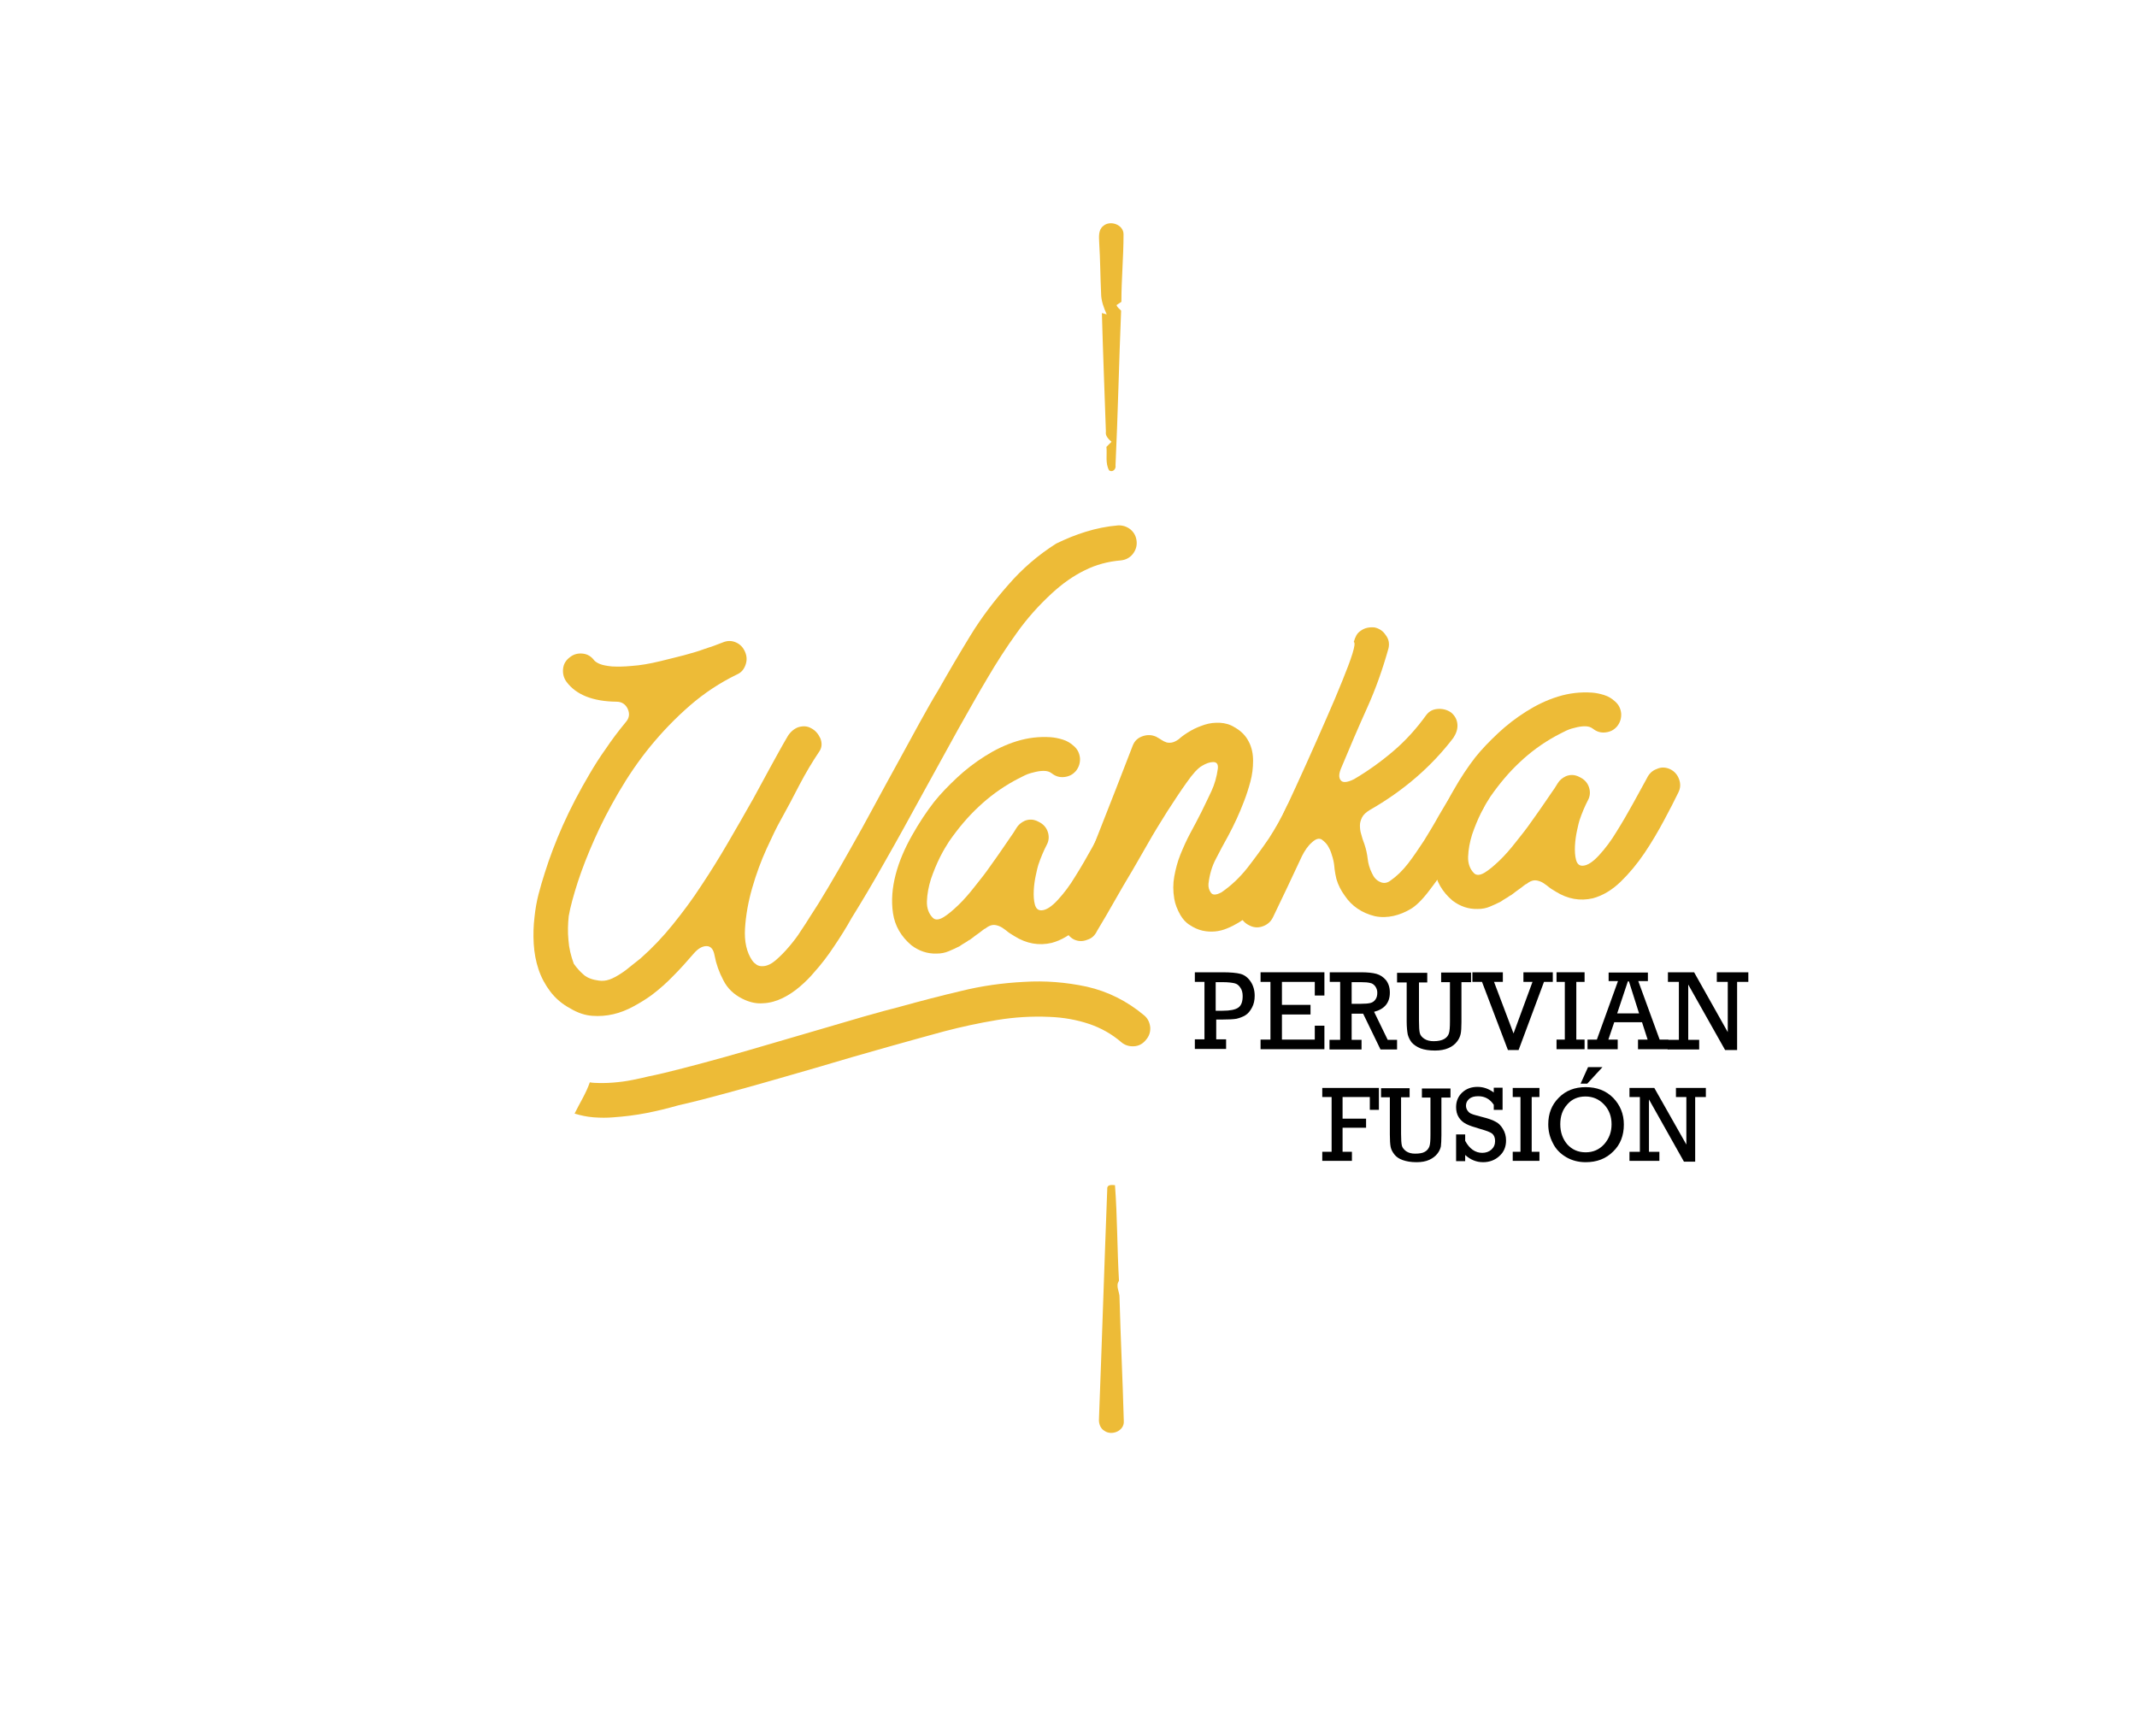 <?xml version="1.0" encoding="utf-8"?>
<!-- Generator: Adobe Illustrator 25.4.1, SVG Export Plug-In . SVG Version: 6.00 Build 0)  -->
<svg version="1.1" id="Layer_1" xmlns="http://www.w3.org/2000/svg" xmlns:xlink="http://www.w3.org/1999/xlink" x="0px" y="0px"
	 width="800px" height="650px" viewBox="0 0 800 650" style="enable-background:new 0 0 800 650;" xml:space="preserve">
<style type="text/css">
	.st0{fill:#EDBB37;}
</style>
<g id="XMLID_65_">
	<path id="XMLID_64_" class="st0" d="M413,84.6c2.6-2.3,7.7-0.5,7.6,3.2c0,8.4-0.8,16.8-0.8,25.2c-0.5,0.3-1.4,0.9-1.8,1.2
		c0.2,0.9,1.1,1.4,1.7,2.1c-0.8,19.3-1.2,38.6-2.1,57.9c0.3,1.4-1.1,2.8-2.4,1.9c-1.5-2.7-0.7-5.9-1-8.8c0.6-0.6,1.3-1.3,1.9-1.9
		c-1.1-1-2.4-2.2-2.1-3.8c-0.5-14.8-1.1-29.6-1.5-44.4l1.8,0.5c-1.1-2.5-2.1-5.1-2.1-7.9c-0.3-6.3-0.3-12.6-0.7-18.8
		C411.4,88.7,411.1,86.1,413,84.6z"/>
	<path id="XMLID_34_" class="st0" d="M414.5,445.3c-0.2-1.9,1.5-1.7,2.9-1.6c0.9,11.9,0.8,23.9,1.5,35.8c-1.4,2,0.3,4.2,0.2,6.3
		c0.4,15.4,1.2,30.9,1.6,46.3c0.2,3.6-4.5,5.5-7.2,3.6c-1.5-0.8-2.2-2.7-2.1-4.3C412.5,502.6,413.4,473.9,414.5,445.3z"/>
	<g id="XMLID_44_">
		<path id="XMLID_45_" d="M450.9,389.2v-21.6h-3.6v-3.6h10.3c3,0,5.3,0.2,6.8,0.6c1.5,0.4,2.8,1.4,3.8,2.9c1,1.5,1.5,3.3,1.5,5.3
			c0,1.6-0.3,3.1-1,4.4c-0.7,1.3-1.5,2.3-2.5,2.9c-1,0.6-2.1,1-3.3,1.3c-1.2,0.2-3.1,0.3-5.6,0.3h-2v7.4h3.7v3.6h-11.7v-3.6H450.9z
			 M455.2,378.4h2.5c2.8,0,4.8-0.4,5.9-1.2c1.1-0.8,1.6-2.2,1.6-4.3c0-1.3-0.3-2.4-0.9-3.2c-0.6-0.9-1.3-1.4-2.2-1.6
			c-0.9-0.2-2.3-0.4-4.3-0.4h-2.7V378.4z"/>
		<path id="XMLID_48_" d="M475.6,389.2v-21.6h-3.7v-3.6h23.9v8.7h-3.6v-5.1h-12.3v8.6h10.7v3.6h-10.7v9.4h12.3V384h3.6v8.8h-23.9
			v-3.6H475.6z"/>
		<path id="XMLID_50_" d="M501.7,389.2v-21.6h-3.9v-3.6h11.7c2.4,0,4.4,0.2,5.8,0.6c1.4,0.4,2.6,1.2,3.6,2.4
			c0.9,1.2,1.4,2.7,1.4,4.6c0,3.8-2,6.2-5.9,7.2l5.1,10.5h3.5v3.6h-6.2l-6.5-13.4H506v9.8h3.7v3.6h-12v-3.6H501.7z M506,375.8h3.4
			c1.6,0,2.8-0.1,3.6-0.3c0.8-0.2,1.4-0.6,1.9-1.3c0.5-0.7,0.7-1.5,0.7-2.6c0-0.9-0.3-1.7-0.8-2.4c-0.5-0.6-1.1-1.1-1.9-1.2
			c-0.7-0.2-1.9-0.3-3.4-0.3H506V375.8z"/>
		<path id="XMLID_53_" d="M531.2,367.7v14.4c0,2.2,0.1,3.8,0.3,4.6c0.2,0.9,0.8,1.6,1.7,2.2c0.9,0.6,2.1,0.9,3.5,0.9
			c1.7,0,3-0.3,3.9-0.8c0.9-0.5,1.5-1.2,1.8-2.1c0.3-0.9,0.4-2.4,0.4-4.6v-14.6h-3.3v-3.6h11.2v3.6h-3.6v15c0,2-0.1,3.5-0.3,4.4
			c-0.2,0.9-0.6,1.9-1.4,2.9c-0.8,1-1.8,1.8-3.2,2.4c-1.4,0.6-3.1,0.9-5,0.9c-2.2,0-4-0.3-5.4-0.8c-1.4-0.6-2.5-1.3-3.3-2.2
			c-0.7-0.9-1.2-1.9-1.5-3c-0.2-1.1-0.4-2.7-0.4-4.9v-14.6h-3.6v-3.6h11.3v3.6H531.2z"/>
		<path id="XMLID_55_" d="M564.5,393.1l-9.7-25.5h-3.6v-3.6h11.4v3.6h-3.3l7.3,19.3l7.1-19.3h-3.4v-3.6h11v3.6H578l-9.5,25.5H564.5z
			"/>
		<path id="XMLID_57_" d="M585.8,389.2v-21.6h-3.1v-3.6h10.5v3.6h-3.1v21.6h3.1v3.6h-10.5v-3.6H585.8z"/>
		<path id="XMLID_59_" d="M614.7,382.7h-10.4l-2.2,6.5h3.5v3.6h-11.3v-3.6h3.5l7.9-21.9h-3.5v-3.2h14.7v3.2h-3.6l8,21.9h3.2v3.6
			h-11.3v-3.6h3.6L614.7,382.7z M613.6,379.4l-3.8-12h-0.4l-4,12H613.6z"/>
		<path id="XMLID_62_" d="M628.5,389.2v-21.6h-4.1v-3.6h9.8l12.6,22.4v-18.8h-4.1v-3.6h11.8v3.6h-4.2v25.5h-4.5l-13.8-24.5v20.7h4.1
			v3.6h-11.8v-3.6H628.5z"/>
	</g>
	<g id="XMLID_31_">
		<path id="XMLID_32_" class="st0" d="M418.5,196.7c1.7-0.1,3.3,0.4,4.7,1.5c1.4,1.2,2.1,2.6,2.3,4.4c0.2,1.9-0.4,3.5-1.5,4.9
			c-1.2,1.4-2.6,2.1-4.4,2.3c-4.8,0.4-9.3,1.6-13.5,3.7c-4.3,2.1-8.4,5-12.3,8.6c-4.9,4.5-9.3,9.4-13.2,14.9
			c-3.9,5.4-7.5,11-10.9,16.8c-3,5-6.6,11.4-11,19.2c-4.3,7.8-8.8,16-13.5,24.5c-4.7,8.6-9.3,17-14,25.2c-4.6,8.2-8.8,15.2-12.4,21
			c-2,3.6-4.2,7.1-6.5,10.5c-2.3,3.5-4.8,6.8-7.6,9.9c-1.5,1.8-3.2,3.5-5.3,5.3c-2,1.7-4.2,3.2-6.5,4.3c-2.3,1.1-4.7,1.8-7.3,1.9
			c-2.6,0.2-5.1-0.4-7.7-1.7c-3.2-1.6-5.6-3.9-7.1-6.9c-1.6-3-2.7-6.1-3.3-9.3c-0.4-2.3-1.4-3.5-3-3.5s-3.2,0.9-4.9,2.9
			c-2.5,2.9-4.9,5.6-7.5,8.2c-2.5,2.6-5.2,5-8.1,7.2c-2.2,1.6-4.5,3-6.9,4.3c-2.4,1.3-4.9,2.3-7.5,2.9c-2.6,0.6-5.2,0.8-7.9,0.6
			c-2.7-0.2-5.4-1.1-8.1-2.7c-3.2-1.7-5.7-3.9-7.6-6.4c-1.9-2.5-3.4-5.3-4.4-8.3c-1-3-1.6-6.2-1.8-9.6c-0.2-3.4-0.1-6.7,0.3-10
			c0.3-2.9,0.8-5.8,1.5-8.5s1.5-5.4,2.4-8.2c1.7-5.4,3.9-11.3,6.7-17.6c2.8-6.3,6.2-12.8,10.1-19.4c1.7-2.9,3.7-6.1,6-9.3
			c2.2-3.3,4.7-6.6,7.5-10c1.3-1.5,1.5-3.1,0.7-4.9c-0.8-1.7-2.2-2.7-4.2-2.7c-8.9-0.1-15.1-2.6-18.7-7.4c-1.1-1.5-1.5-3.2-1.3-5
			c0.2-1.8,1.1-3.2,2.6-4.3c1.4-1.1,3-1.5,4.8-1.3c1.8,0.2,3.2,1.1,4.3,2.6c0.4,0.4,1.1,0.9,2.1,1.3c1,0.4,2.5,0.7,4.5,0.9
			c2,0.1,4.5,0.1,7.5-0.2c3-0.2,6.6-0.8,10.7-1.8c3-0.7,5.9-1.5,8.8-2.2c2.9-0.8,5.4-1.5,7.5-2.3c2.5-0.8,4.8-1.6,7-2.5
			c1.7-0.7,3.3-0.7,4.9,0c1.6,0.7,2.7,1.9,3.4,3.5c0.7,1.6,0.8,3.2,0.2,4.9c-0.6,1.7-1.6,2.9-3.2,3.6c-6.4,3.1-12.3,7-17.7,11.7
			c-5.4,4.7-10.3,9.8-14.8,15.3c-4.5,5.5-8.4,11.3-11.9,17.3c-3.5,6-6.5,11.8-9,17.5c-2.5,5.6-4.6,11-6.2,15.9
			c-1.6,5-2.8,9.3-3.4,12.8c-0.3,2.9-0.4,5.9-0.1,8.9c0.2,3,0.9,5.9,2,8.9c1.2,1.7,2.4,3,3.8,4.2c1.3,1.1,3.2,1.8,5.5,2.1
			c1.3,0.2,2.7,0.1,4.1-0.4c1.4-0.5,2.8-1.3,4.2-2.2c1.4-0.9,2.7-1.9,4-3c1.3-1,2.4-1.9,3.4-2.7c4.4-3.9,8.4-8.1,12.1-12.7
			c3.7-4.6,7.3-9.4,10.6-14.5c3.4-5.1,6.7-10.4,9.9-15.9c3.2-5.5,6.5-11.2,9.7-16.9c2.1-3.9,4.2-7.8,6.3-11.6
			c2.1-3.8,4.2-7.7,6.5-11.6c1-1.6,2.3-2.7,3.8-3.3c1.8-0.6,3.5-0.5,4.9,0.3c1.6,0.8,2.7,2.1,3.5,3.8c0.7,1.8,0.6,3.4-0.3,4.8
			c-2.7,4-5.2,8.2-7.5,12.6c-2.3,4.5-4.7,9-7.2,13.5c-1.3,2.3-3,5.8-5.1,10.4c-2.1,4.6-3.9,9.5-5.4,14.7s-2.4,10.3-2.7,15.2
			c-0.3,4.9,0.6,8.9,2.7,12c0.5,0.7,1.1,1.2,1.7,1.6c0.6,0.4,1.5,0.6,2.5,0.5c1.5-0.1,3.1-0.9,4.7-2.3c1.6-1.4,3.3-3.1,4.9-5
			s3.1-3.8,4.4-5.9c1.4-2,2.4-3.7,3.3-5.1c2-3,4.3-6.7,6.9-11.1c2.6-4.4,5.4-9.2,8.3-14.4c2.9-5.1,5.9-10.5,8.9-16.1
			c3-5.6,6-11,8.9-16.3c2.9-5.3,5.6-10.3,8.2-15c2.6-4.7,4.9-8.8,7-12.2c3.9-6.9,7.9-13.7,12-20.4c4.1-6.7,8.9-13,14.2-19
			c5.1-5.9,11.1-11.1,17.9-15.4C402.6,200,410.2,197.4,418.5,196.7z"/>
	</g>
	<path id="XMLID_30_" class="st0" d="M430.6,384.6c-0.2-1.8-0.9-3.3-2.2-4.4c-6.4-5.4-13.6-9-21.5-10.8c-7.9-1.7-15.8-2.3-23.6-1.8
		c-8,0.4-15.8,1.5-23.5,3.4c-7.7,1.8-15.3,3.8-22.9,5.9c-3.9,1-8.4,2.2-13.6,3.7c-5.2,1.5-10.6,3.1-16.4,4.8
		c-5.8,1.7-11.7,3.4-17.8,5.2c-6.1,1.8-12,3.5-17.7,5.1s-11,3-16,4.3c-5,1.3-9.2,2.3-12.7,3c-1.5,0.4-3.5,0.8-5.9,1.3
		c-2.4,0.5-4.8,0.8-7.3,1c-2.5,0.2-4.8,0.2-6.9,0.1c-0.6,0-1.2-0.1-1.8-0.2c-1.4,4.1-3.8,7.8-5.7,11.7c2.3,0.7,4.6,1.2,7.1,1.4
		c2.7,0.2,5.1,0.2,7.4,0c4.2-0.3,8.3-0.8,12.4-1.6c4.1-0.8,8.1-1.8,12-2.9c6.7-1.5,14.5-3.6,23.6-6.1c9.1-2.5,18.3-5.2,27.7-7.9
		c9.4-2.8,18.3-5.4,26.9-7.8c8.6-2.4,15.7-4.4,21.3-5.9c6.5-1.7,13-3.1,19.6-4.2c6.6-1.1,13.2-1.5,19.8-1.2
		c5.3,0.2,10.2,1.1,14.7,2.6c4.5,1.5,8.6,3.8,12.2,6.9c1.3,1.1,2.9,1.6,4.7,1.5c1.8-0.1,3.3-0.9,4.5-2.4
		C430.2,387.9,430.7,386.4,430.6,384.6z"/>
	<g id="XMLID_5_">
		<path id="XMLID_28_" class="st0" d="M422.7,304.7c1.6,0.8,2.7,2.1,3.3,3.8c0.6,1.7,0.5,3.3-0.3,4.9c-1.4,2.9-3.2,6.4-5.4,10.5
			c-2.2,4.1-4.6,8.2-7.3,12.2c-2.7,4-5.7,7.6-8.9,10.7c-3.2,3.1-6.7,5.2-10.4,6.2c-4.8,1.1-9.4,0.3-13.9-2.5
			c-1.2-0.7-2.3-1.4-3.2-2.2c-0.9-0.7-1.8-1.3-2.6-1.6c-0.8-0.3-1.6-0.5-2.4-0.4c-0.8,0.1-1.7,0.5-2.7,1.3c-0.1,0-0.5,0.2-1.1,0.7
			c-0.6,0.5-1.3,1-2,1.5c-0.7,0.5-1.4,1-2,1.5c-0.6,0.5-1,0.7-1.1,0.7c-0.6,0.4-1.1,0.8-1.7,1.1c-0.6,0.3-1.1,0.7-1.7,1.1
			c-1.3,0.7-2.7,1.3-4.1,1.9c-1.4,0.6-2.9,0.9-4.6,0.9c-3.5,0.1-6.6-1-9.4-3.1c-3.9-3.3-6.2-7.3-6.9-12c-0.7-4.7-0.3-9.5,1-14.5
			c1.3-5,3.4-9.8,6.1-14.6c2.7-4.8,5.5-9,8.3-12.6c2.4-3,5.3-6,8.5-9c3.2-3,6.7-5.7,10.5-8.1c3.8-2.4,7.7-4.3,11.9-5.6
			c4.2-1.3,8.4-1.8,12.8-1.5c1.4,0.1,2.9,0.4,4.5,0.9c1.6,0.5,2.9,1.3,4.1,2.4c1.4,1.2,2.1,2.7,2.3,4.5c0.1,1.8-0.4,3.4-1.5,4.8
			c-1.2,1.4-2.6,2.1-4.4,2.3s-3.3-0.3-4.7-1.4c-0.8-0.6-1.7-0.9-3-0.9c-1.2,0-2.5,0.2-3.9,0.6c-1.4,0.3-2.7,0.8-4,1.5
			c-1.3,0.6-2.3,1.2-3.1,1.6c-4.9,2.7-9.4,6-13.3,9.7c-4,3.7-7.7,8.1-11.1,13c-0.9,1.4-2.1,3.3-3.4,5.9c-1.3,2.6-2.4,5.3-3.4,8.2
			c-0.9,2.9-1.4,5.6-1.5,8.3c-0.1,2.6,0.7,4.7,2.2,6.2c0.9,0.9,2.2,0.8,3.8-0.1c1.7-1,3.5-2.5,5.6-4.5c2.1-2,4.2-4.4,6.3-7.1
			c2.2-2.7,4.2-5.3,6-7.9c1.8-2.5,3.4-4.8,4.7-6.7c1.3-1.9,2.2-3.2,2.6-3.8c0.8-1.1,1.6-2.3,2.3-3.5c0.7-1.2,1.8-2.1,3.1-2.7
			c1.7-0.7,3.4-0.6,5.1,0.3c1.7,0.8,2.9,2,3.5,3.7c0.6,1.7,0.5,3.4-0.3,4.9c-1.2,2.3-2.3,4.9-3.2,7.6c-0.2,0.6-0.5,1.8-0.9,3.7
			c-0.4,1.8-0.7,3.8-0.8,5.8c-0.1,2,0,3.8,0.4,5.3c0.4,1.5,1.2,2.3,2.6,2.2c1.7-0.1,3.7-1.4,6-3.9c2.3-2.5,4.5-5.4,6.6-8.9
			c2.2-3.5,4.2-7,6.2-10.6c2-3.6,3.7-6.7,5.1-9.3c0.8-1.7,2-2.9,3.7-3.5C419.3,303.8,421,303.9,422.7,304.7z"/>
		<path id="XMLID_10_" class="st0" d="M490.4,298.8c1.7,0.8,2.9,2,3.5,3.7c0.6,1.7,0.5,3.4-0.3,5.1c-3.6,7.4-8,14.5-13.2,21.3
			c-1.7,2.1-3.6,4.4-5.7,7c-2.1,2.5-4.5,4.8-7.1,6.8c-2.6,2-5.3,3.7-8.3,4.9c-2.9,1.2-6,1.5-9.2,0.8c-1.7-0.4-3.2-1.1-4.7-2.1
			c-1.5-0.9-2.6-2.2-3.5-3.7c-1.2-2.1-2-4.2-2.3-6.1c-0.5-2.9-0.5-5.7,0-8.4c0.5-2.7,1.2-5.5,2.3-8.2c1.1-2.7,2.3-5.4,3.7-8
			c1.4-2.6,2.8-5.2,4.1-7.8c1.3-2.7,2.6-5.3,3.8-7.9c1.2-2.6,2-5.4,2.4-8.4c0.2-1.7-0.4-2.5-1.7-2.5c-1.3,0-2.7,0.5-4.2,1.4
			c-1.6,0.9-3.5,3-5.8,6.3c-2.3,3.2-4.7,6.9-7.3,10.9c-2.5,4-5,8-7.3,12.1c-2.4,4.1-4.2,7.4-5.7,9.9c-2.3,3.8-4.5,7.6-6.6,11.3
			c-2.1,3.7-4.3,7.5-6.6,11.3c-0.8,1.7-2,2.8-3.6,3.3c-1.7,0.7-3.4,0.7-5.1-0.1c-1.5-0.8-2.6-2.1-3.3-3.8c-0.6-1.5-0.5-3.2,0.3-5.1
			c4.4-10.9,8.5-21.4,12.5-31.5c4-10.1,8.2-20.9,12.6-32.3c0.7-1.7,1.9-2.8,3.7-3.4c1.8-0.6,3.4-0.5,5,0.2c0.7,0.4,1.4,0.8,2,1.2
			c0.6,0.4,1.2,0.7,1.8,0.9c0.6,0.2,1.3,0.2,2,0.1c0.7-0.1,1.6-0.5,2.6-1.2c1.3-1.2,2.8-2.2,4.5-3.2c1.7-1,3.5-1.7,5.3-2.3
			c1.9-0.6,3.8-0.8,5.7-0.7c1.9,0.1,3.8,0.6,5.5,1.7c2.5,1.4,4.2,3.2,5.3,5.4c1.1,2.1,1.6,4.5,1.6,7.1c0,2.6-0.3,5.2-1,7.8
			c-0.7,2.6-1.5,5.1-2.4,7.4c-1.7,4.5-3.7,8.8-5.9,12.9c-1.6,2.9-3.2,5.8-4.6,8.6c-1.5,2.8-2.4,5.9-2.8,9.4
			c-0.1,1.2,0.2,2.3,0.9,3.3c0.7,1,2,0.9,3.9-0.1c3.7-2.5,6.9-5.6,9.7-9.1c2.8-3.6,5.5-7.3,8.1-11.1c2.4-3.7,4.6-7.6,6.6-11.8
			c0.8-1.7,2-2.9,3.7-3.5C487.2,297.9,488.9,298,490.4,298.8z"/>
		<path id="XMLID_8_" class="st0" d="M555.6,297.5c0.6,1.8,0.5,3.5-0.3,5.1c-1.1,1.8-2.8,4.6-5.1,8.3c-2.3,3.7-4.7,7.6-7.4,11.6
			c-2.6,4-5.3,7.7-7.9,11.1c-2.6,3.4-4.9,5.6-6.8,6.7c-2,1.2-4.2,2.1-6.4,2.6c-2.3,0.5-4.6,0.6-7,0.1c-4.9-1.2-8.7-3.8-11.3-7.7
			c-1.3-1.8-2.4-3.8-3.1-6.2c-0.3-1.1-0.5-2.4-0.7-3.8c-0.1-1.4-0.3-2.8-0.7-4.2c-0.4-1.4-0.8-2.7-1.5-3.9c-0.6-1.2-1.5-2.1-2.6-2.9
			c-1-0.6-2.2-0.3-3.7,1.1c-1.5,1.3-2.7,3.1-3.7,5.1c-1.8,3.9-3.6,7.7-5.4,11.5c-1.8,3.8-3.6,7.6-5.5,11.5c-0.8,1.6-2.1,2.7-3.8,3.3
			c-1.7,0.6-3.3,0.5-4.9-0.3c-1.7-0.8-2.9-2-3.5-3.7c-0.6-1.6-0.5-3.3,0.3-5c0.6-1.3,1.7-3.7,3.4-7.1c1.7-3.4,3.7-7.5,5.9-12.2
			c2.2-4.7,4.7-9.9,7.3-15.5c2.6-5.6,5.2-11.2,7.8-17c2.6-5.7,5-11.3,7.4-16.7c2.4-5.4,4.4-10.2,6.1-14.4c1.7-4.2,3-7.6,3.8-10.2
			c0.8-2.6,1-4.1,0.5-4.4c0.3-1,0.6-1.8,1-2.5c0.4-0.7,1-1.3,1.8-1.8c1.3-0.9,3-1.3,5-1.1c1.8,0.4,3.2,1.4,4.1,2.8
			c1.2,1.5,1.5,3.2,1.1,5c-2.1,7.5-4.7,15-8,22.3c-3.3,7.3-6.5,14.8-9.7,22.5c-0.9,2.1-1,3.6-0.2,4.6c0.7,1,2.4,0.9,5-0.4
			c5.1-3,10-6.5,14.7-10.5c4.7-4,8.8-8.6,12.4-13.6c1.1-1.4,2.5-2.1,4.4-2.2c1.9-0.1,3.5,0.4,4.9,1.4c1.4,1.2,2.2,2.7,2.3,4.5
			c0.1,1.6-0.4,3.2-1.5,4.9c-8.3,10.9-18.8,19.9-31.4,27.1c-1.3,0.8-2.3,1.7-2.8,2.7c-0.5,1-0.8,2-0.8,3c0,1.1,0.1,2.2,0.5,3.4
			c0.3,1.2,0.7,2.4,1.2,3.7c0.6,1.8,1,3.6,1.2,5.4c0.2,1.8,0.7,3.6,1.6,5.4c0.7,1.6,1.7,2.7,3.1,3.3c1.3,0.6,2.6,0.4,3.8-0.5
			c2.3-1.6,4.5-3.7,6.6-6.4c2.1-2.7,4-5.6,6-8.6c1.9-3.1,3.8-6.2,5.5-9.3c1.8-3.1,3.5-5.9,5-8.4c0.5-0.7,1.1-1.4,1.6-2
			c0.5-0.6,1.3-1,2.2-1.3c1.6-0.7,3.2-0.6,4.9,0.3C553.7,294.6,554.8,295.8,555.6,297.5z"/>
		<path id="XMLID_6_" class="st0" d="M625.3,288c1.6,0.8,2.7,2.1,3.3,3.8c0.6,1.7,0.5,3.3-0.3,4.9c-1.4,2.9-3.2,6.4-5.4,10.5
			c-2.2,4.1-4.6,8.2-7.3,12.2c-2.7,4-5.7,7.6-8.9,10.7c-3.2,3.1-6.7,5.2-10.4,6.2c-4.8,1.1-9.4,0.3-13.9-2.5
			c-1.2-0.7-2.3-1.4-3.2-2.2c-0.9-0.7-1.8-1.3-2.6-1.6c-0.8-0.3-1.6-0.5-2.4-0.4c-0.8,0.1-1.7,0.5-2.7,1.3c-0.1,0-0.5,0.2-1.1,0.7
			c-0.6,0.5-1.3,1-2,1.5c-0.7,0.5-1.4,1-2,1.5c-0.6,0.5-1,0.7-1.1,0.7c-0.6,0.4-1.1,0.8-1.7,1.1c-0.6,0.3-1.1,0.7-1.7,1.1
			c-1.3,0.7-2.7,1.3-4.1,1.9c-1.4,0.6-2.9,0.9-4.6,0.9c-3.5,0.1-6.6-1-9.4-3.1c-3.9-3.3-6.2-7.3-6.9-12c-0.7-4.7-0.3-9.5,1-14.5
			c1.3-5,3.4-9.8,6.1-14.6c2.7-4.8,5.5-9,8.3-12.6c2.4-3,5.3-6,8.5-9c3.2-3,6.7-5.7,10.5-8.1c3.8-2.4,7.7-4.3,11.9-5.6
			c4.2-1.3,8.4-1.8,12.8-1.5c1.4,0.1,2.9,0.4,4.5,0.9c1.6,0.5,2.9,1.3,4.1,2.4c1.4,1.2,2.1,2.7,2.3,4.5c0.1,1.8-0.4,3.4-1.5,4.8
			c-1.2,1.4-2.6,2.1-4.4,2.3s-3.3-0.3-4.7-1.4c-0.8-0.6-1.7-0.9-3-0.9c-1.2,0-2.5,0.2-3.9,0.6c-1.4,0.3-2.7,0.8-4,1.5
			c-1.3,0.6-2.3,1.2-3.1,1.6c-4.9,2.7-9.4,6-13.3,9.7c-4,3.7-7.7,8.1-11.1,13c-0.9,1.4-2.1,3.3-3.4,5.9c-1.3,2.6-2.4,5.3-3.4,8.2
			c-0.9,2.9-1.4,5.6-1.5,8.3c-0.1,2.6,0.7,4.7,2.2,6.2c0.9,0.9,2.2,0.8,3.8-0.1c1.7-1,3.5-2.5,5.6-4.5c2.1-2,4.2-4.4,6.3-7.1
			c2.2-2.7,4.2-5.3,6-7.9c1.8-2.5,3.4-4.8,4.7-6.7c1.3-1.9,2.2-3.2,2.6-3.8c0.8-1.1,1.6-2.3,2.3-3.5c0.7-1.2,1.8-2.1,3.1-2.7
			c1.7-0.7,3.4-0.6,5.1,0.3c1.7,0.8,2.9,2,3.5,3.7c0.6,1.7,0.5,3.4-0.3,4.9c-1.2,2.3-2.3,4.9-3.2,7.6c-0.2,0.6-0.5,1.8-0.9,3.7
			c-0.4,1.8-0.7,3.8-0.8,5.8c-0.1,2,0,3.8,0.4,5.3c0.4,1.5,1.2,2.3,2.6,2.2c1.7-0.1,3.7-1.4,6-3.9c2.3-2.5,4.5-5.4,6.6-8.9
			c2.2-3.5,4.2-7,6.2-10.6c2-3.6,3.7-6.7,5.1-9.3c0.8-1.7,2-2.9,3.7-3.5C621.9,287.1,623.6,287.2,625.3,288z"/>
	</g>
	<g id="XMLID_11_">
		<path id="XMLID_12_" d="M498.5,431.2v-20.5H495v-3.4h21.2v8.2h-3.4v-4.8h-10.2v8.1h8.8v3.4h-8.8v9h3.5v3.4H495v-3.4H498.5z"/>
		<path id="XMLID_24_" d="M524.5,410.8v13.7c0,2.1,0.1,3.6,0.3,4.4c0.2,0.8,0.8,1.5,1.6,2.1c0.9,0.6,2,0.9,3.3,0.9
			c1.6,0,2.9-0.2,3.7-0.7c0.9-0.5,1.4-1.2,1.7-2c0.3-0.8,0.4-2.3,0.4-4.4v-13.9h-3.2v-3.4h10.7v3.4h-3.4V425c0,1.9-0.1,3.3-0.2,4.2
			c-0.2,0.9-0.6,1.8-1.3,2.7c-0.7,0.9-1.7,1.7-3,2.3c-1.3,0.6-2.9,0.9-4.8,0.9c-2.1,0-3.8-0.3-5.2-0.8c-1.4-0.5-2.4-1.2-3.1-2.1
			c-0.7-0.9-1.2-1.8-1.4-2.8c-0.2-1-0.3-2.6-0.3-4.7v-13.9H517v-3.4h10.7v3.4H524.5z"/>
		<path id="XMLID_27_" d="M545.1,434.6v-9.9h3.4v2.4c1.6,3,3.8,4.5,6.4,4.5c1.3,0,2.5-0.4,3.4-1.2c0.9-0.8,1.4-1.9,1.4-3.2
			c0-1.3-0.4-2.2-1.1-2.8c-0.8-0.6-2.2-1.1-4.3-1.7c-2.4-0.7-4.3-1.3-5.4-1.9c-1.2-0.6-2.1-1.4-2.8-2.5c-0.7-1.1-1-2.4-1-3.8
			c0-2.3,0.8-4.1,2.3-5.5c1.5-1.4,3.4-2.1,5.7-2.1c2.2,0,4.2,0.7,6.1,2.1v-1.8h3.3v8.3h-3.3v-1.9c-1.4-2.1-3.3-3.2-5.8-3.2
			c-1.5,0-2.6,0.3-3.4,1c-0.8,0.7-1.2,1.5-1.2,2.5c0,0.7,0.2,1.4,0.6,1.9c0.4,0.6,0.9,1,1.5,1.2c0.6,0.3,1.9,0.6,3.7,1.1
			c2.4,0.6,4.2,1.2,5.2,1.8c1.1,0.5,2,1.4,2.8,2.7c0.8,1.3,1.2,2.7,1.2,4.4c0,2.3-0.8,4.3-2.5,5.8c-1.6,1.5-3.7,2.3-6.1,2.3
			c-2.5,0-4.7-0.9-6.7-2.7v2.3H545.1z"/>
		<path id="XMLID_36_" d="M569.2,431.2v-20.5h-2.9v-3.4h10v3.4h-2.9v20.5h2.9v3.4h-10v-3.4H569.2z"/>
		<path id="XMLID_38_" d="M579.6,420.9c0-4,1.3-7.3,3.9-9.9c2.6-2.7,6-4,10.1-4c4.2,0,7.6,1.3,10.3,4c2.6,2.7,4,6,4,10
			c0,4.1-1.3,7.5-4,10.1c-2.7,2.7-6.1,4-10.3,4c-2.6,0-5.1-0.6-7.3-1.9c-2.2-1.3-3.9-3-5-5.3C580.1,425.6,579.6,423.3,579.6,420.9z
			 M584.1,420.9c0,3,0.9,5.5,2.6,7.5c1.8,2,4.1,3,6.9,3c2.8,0,5.1-1,7-3.1c1.8-2.1,2.7-4.5,2.7-7.4c0-2.9-0.9-5.4-2.8-7.4
			c-1.9-2-4.2-3-7-3c-2.8,0-5.1,1-6.8,3C584.9,415.5,584.1,417.9,584.1,420.9z M591.7,405.7l2.8-6.2h5.4l-5.7,6.2H591.7z"/>
		<path id="XMLID_42_" d="M613.9,431.2v-20.5H610v-3.4h9.3l12,21.2v-17.8h-3.9v-3.4h11.2v3.4h-4v24.2h-4.2l-13.1-23.3v19.6h3.9v3.4
			H610v-3.4H613.9z"/>
	</g>
</g>
</svg>
